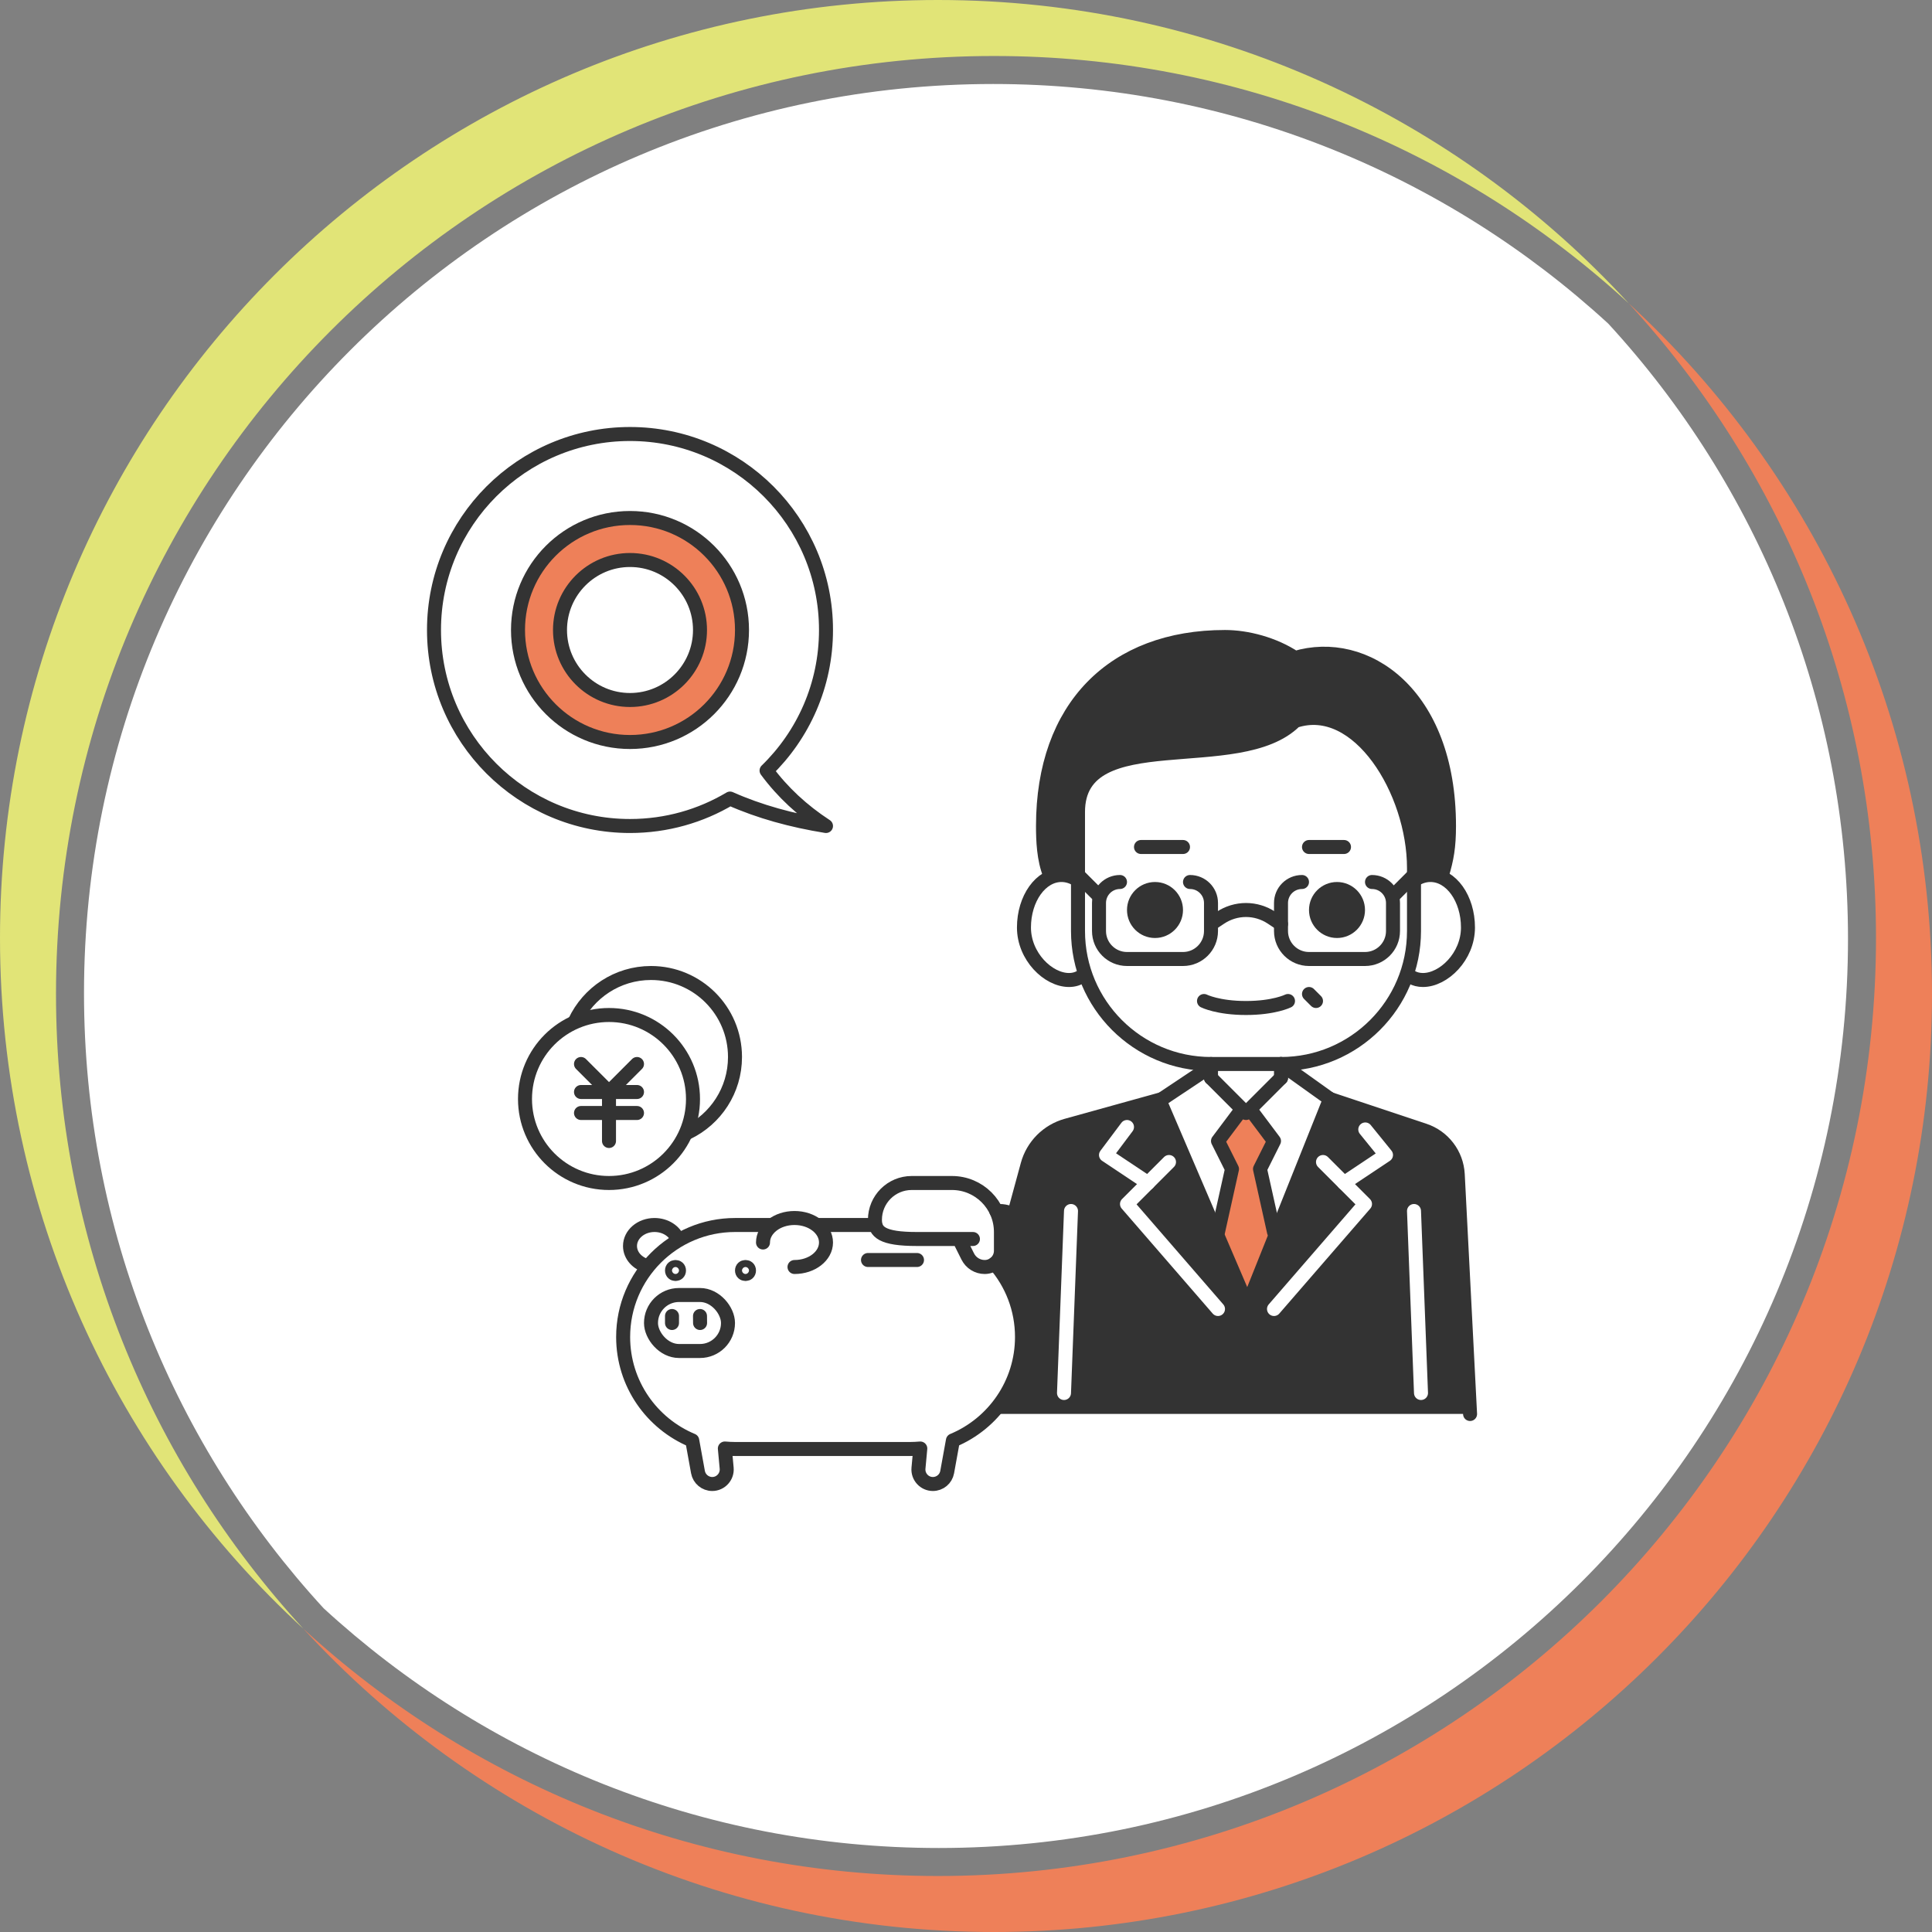 <?xml version="1.0" encoding="UTF-8"?><svg id="b" xmlns="http://www.w3.org/2000/svg" width="276" height="276" viewBox="0 0 276 276"><rect x="0" y="0" width="276" height="276" fill="#808080" stroke="none"/><defs><style>.d,.e{stroke:#333;}.d,.e,.f{stroke-linecap:round;stroke-linejoin:round;stroke-width:2px;}.d,.f{fill:none;}.e,.g{fill:#333;}.f{stroke:#fff;}.h{fill:#fff;}.i{fill:#e1e477;}.j{fill:#ee8059;}</style></defs><g id="c"><path class="j" d="M276,142c0,74.01-59.99,134-134,134-39.04,0-74.18-16.69-98.67-43.33,23.86,21.93,55.7,35.33,90.67,35.33,74.01,0,134-59.99,134-134,0-34.97-13.4-66.81-35.33-90.67,26.64,24.49,43.33,59.63,43.33,98.67Z"/><path class="h" d="M264,134.12c0,71.73-58.14,129.88-129.88,129.88-33.89,0-64.75-12.99-87.88-34.24-21.26-23.13-34.24-53.99-34.24-87.88C12,70.14,70.14,12,141.88,12c33.89,0,64.75,12.99,87.88,34.24,21.26,23.13,34.24,53.99,34.24,87.88Z"/><path class="i" d="M232.67,43.33c-23.86-21.93-55.7-35.33-90.67-35.33C67.99,8,8,67.99,8,142c0,34.97,13.4,66.81,35.33,90.67C16.69,208.18,0,173.04,0,134,0,59.99,59.99,0,134,0c39.04,0,74.18,16.69,98.67,43.33Z"/><path class="g" d="M150,124.98c-.91-2.2-1-4.98-1-6.98,0-17,10.09-27,26-27,3.14,0,7,1,10,3,10-3,22,5,22,24,0,3-.32,4.73-1,6.98h-56Z"/><path class="g" d="M210,202l-1.76-34.23c-.15-2.88-2.04-5.37-4.78-6.28l-13.47-4.49h-24l-13.62,3.78c-2.72.75-4.84,2.88-5.58,5.6l-1.8,6.61h-2l-1,8v21h68Z"/><path class="h" d="M135,169h-5.97c-2.23,0-4.03,1.81-4.03,4.03v.12c0,2.12,1.72,3.84,3.84,3.84h8.16l1.32,2.63c.42.84,1.27,1.37,2.21,1.37h0c1.37,0,2.47-1.11,2.47-2.47v-1.53c0-4.42-3.58-8-8-8Z"/><path class="h" d="M142.09,180.52c2.44,2.81,3.91,6.47,3.91,10.48,0,6.66-4.08,12.37-9.87,14.78l-.82,4.52c-.18.99-1.04,1.7-2.04,1.7-1.22,0-2.17-1.05-2.06-2.26l.26-2.81c-.48.04-.97.07-1.46.07h-25c-.49,0-.98-.03-1.46-.07l.26,2.81c.11,1.21-.85,2.26-2.06,2.26-1,0-1.86-.72-2.04-1.7l-.82-4.52c-5.79-2.41-9.87-8.11-9.87-14.78,0-8.84,7.16-16,16-16h5s28,0,28,0l4.09,5.52Z"/><ellipse class="h" cx="93.5" cy="178" rx="3.5" ry="3"/><polygon class="h" points="183 153 190 157 178 186 166 157 173 153 173 149 183 149 183 153"/><polygon class="j" points="182 176 180 167 182 163 179 159 177 159 174 163 176 167 174 176 178 185 182 176"/><path class="h" d="M202.05,125.73c.7-.47,1.48-.73,2.3-.73,2.96,0,5.36,3.36,5.36,7.5,0,4.14-3.47,7.5-6.43,7.5-.61,0-1.15-.14-1.62-.4l-47.04-.18c-.54.38-1.17.59-1.91.59-2.96,0-6.43-3.36-6.43-7.5s2.4-7.5,5.36-7.5c.77,0,1.51.23,2.17.64l48.24.09Z"/><path class="h" d="M202,124c0-11-8-24-17-21-8,8-31,0-31,13v17c0,10.49,8.51,19,19,19h10c10.49,0,19-8.51,19-19v-9Z"/><path class="d" d="M153.81,125.64c-.66-.41-1.4-.64-2.17-.64-2.96,0-5.36,3.36-5.36,7.5s3.47,7.5,6.43,7.5c.74,0,1.37-.21,1.91-.59"/><path class="d" d="M202.05,125.73c.7-.47,1.48-.73,2.3-.73,2.96,0,5.36,3.36,5.36,7.5,0,4.14-3.47,7.5-6.43,7.5-.61,0-1.15-.14-1.62-.4"/><circle class="h" cx="87" cy="157" r="12"/><circle class="h" cx="93" cy="151" r="12"/><path class="h" d="M109.51,110.08c5.24-5.09,8.49-12.2,8.49-20.08,0-15.46-12.54-28-28-28s-28,12.54-28,28,12.54,28,28,28c5.22,0,10.11-1.43,14.29-3.92,4.22,1.88,8.83,3.13,13.71,3.92-3.37-2.2-6.21-4.83-8.49-7.92Z"/><path class="j" d="M90,74c-8.84,0-16,7.16-16,16s7.16,16,16,16,16-7.16,16-16-7.16-16-16-16ZM90,100c-5.52,0-10-4.48-10-10s4.48-10,10-10,10,4.48,10,10-4.48,10-10,10Z"/><polyline class="d" points="91 152 87 156 83 152"/><line class="d" x1="83" y1="156" x2="91" y2="156"/><line class="d" x1="83" y1="159" x2="91" y2="159"/><line class="d" x1="87" y1="156" x2="87" y2="163"/><circle class="d" cx="87" cy="157" r="12"/><path class="d" d="M82.13,145.91c1.92-4.08,6.06-6.91,10.87-6.91,6.63,0,12,5.37,12,12,0,4.76-2.77,8.87-6.79,10.81"/><path class="d" d="M109.51,110.08c5.24-5.09,8.49-12.2,8.49-20.08,0-15.46-12.54-28-28-28s-28,12.54-28,28,12.54,28,28,28c5.22,0,10.11-1.43,14.29-3.92,4.22,1.88,8.83,3.13,13.71,3.92-3.37-2.2-6.21-4.83-8.49-7.92Z"/><circle class="e" cx="165" cy="130" r="3"/><circle class="e" cx="191" cy="130" r="3"/><line class="d" x1="173" y1="152" x2="173" y2="154"/><line class="d" x1="183" y1="152" x2="183" y2="154"/><path class="d" d="M150,124.98c-.91-2.2-1-4.98-1-6.98,0-17,10.09-27,26-27,3.14,0,7,1,10,3,10-3,22,5,22,24,0,3-.32,4.73-1,6.98"/><path class="d" d="M90,74c-8.84,0-16,7.16-16,16s7.16,16,16,16,16-7.16,16-16-7.16-16-16-16ZM90,100c-5.52,0-10-4.48-10-10s4.48-10,10-10,10,4.48,10,10-4.48,10-10,10Z"/><line class="d" x1="100" y1="188" x2="100.01" y2="189"/><line class="d" x1="96" y1="188" x2="96" y2="189"/><circle class="d" cx="106.5" cy="181.5" r=".5"/><circle class="d" cx="96.5" cy="181.5" r=".5"/><path class="d" d="M109,177.5c0-1.93,2.01-3.5,4.5-3.5s4.5,1.57,4.5,3.5c0,1.93-2.01,3.5-4.5,3.5"/><path class="d" d="M96.85,177.12c-.44-1.23-1.77-2.12-3.35-2.12-1.93,0-3.5,1.34-3.5,3,0,1.37,1.07,2.52,2.52,2.88"/><line class="d" x1="131" y1="180" x2="124" y2="180"/><path class="d" d="M116.76,175s5.08,0,8.26,0"/><path class="d" d="M142.09,180.52c2.44,2.81,3.91,6.47,3.91,10.48,0,6.66-4.08,12.37-9.87,14.78l-.82,4.52c-.18.99-1.04,1.7-2.04,1.7-1.22,0-2.17-1.05-2.06-2.26l.26-2.81c-.48.04-.97.07-1.46.07h-25c-.49,0-.98-.03-1.46-.07l.26,2.81c.11,1.21-.85,2.26-2.06,2.26-1,0-1.86-.72-2.04-1.7l-.82-4.52c-5.79-2.41-9.87-8.11-9.87-14.78,0-8.84,7.16-16,16-16h5"/><rect class="d" x="93" y="185" width="11" height="8" rx="4" ry="4" transform="translate(197 378) rotate(-180)"/><path class="d" d="M172,143s2,1,6,1,6-1,6-1"/><line class="d" x1="172" y1="153" x2="166" y2="157"/><line class="d" x1="183" y1="152" x2="190" y2="157"/><polyline class="d" points="183 154 178 159 173 154"/><path class="d" d="M202,124c0-11-8-24-17-21-8,8-31,0-31,13v17c0,10.49,8.51,19,19,19h10c10.49,0,19-8.51,19-19v-9Z"/><path class="d" d="M170,126h0c1.66,0,3,1.34,3,3v4c0,2.21-1.79,4-4,4h-8c-2.21,0-4-1.79-4-4v-4c0-1.66,1.34-3,3-3h0"/><path class="d" d="M196,126h0c1.66,0,3,1.34,3,3v4c0,2.21-1.79,4-4,4h-8c-2.21,0-4-1.79-4-4v-4c0-1.66,1.34-3,3-3h0"/><path class="d" d="M183,132l-1.34-.89c-1.09-.72-2.36-1.11-3.66-1.11h0c-1.3,0-2.58.39-3.66,1.11l-1.34.89"/><line class="d" x1="163" y1="121" x2="169" y2="121"/><line class="d" x1="187" y1="121" x2="192" y2="121"/><polyline class="d" points="177 159 174 163 176 167 174 176"/><polyline class="d" points="179 159 182 163 180 167 182 176"/><line class="d" x1="166" y1="158" x2="178" y2="186"/><line class="d" x1="190" y1="157" x2="178.14" y2="186.65"/><polyline class="f" points="189 166 195 172 182 187"/><polyline class="f" points="192 169 198 165 195.04 161.35"/><polyline class="f" points="167 166 161 172 174 187"/><polyline class="f" points="164 169 158 165 161 161"/><path class="d" d="M137,177l1.25,2.5c.46.92,1.4,1.5,2.42,1.5h0c1.28,0,2.32-1.04,2.32-2.32v-2.68c0-3.87-3.13-7-7-7h-5.75c-2.9,0-5.25,2.35-5.25,5.25h0c0,1.75,1,2.75,6,2.75h8"/><path class="d" d="M142.32,173h.47c1.87,0,3.5,1.3,3.9,3.13l3.3,14.87"/><rect class="f" x="188" y="190" width="9" height="0"/><line class="d" x1="202" y1="125" x2="199" y2="128"/><line class="d" x1="154" y1="125" x2="157" y2="128"/><line class="d" x1="187" y1="142" x2="188" y2="143"/><line class="f" x1="153" y1="173" x2="152" y2="199"/><line class="f" x1="202" y1="173" x2="203" y2="199"/><path class="d" d="M145,173l1.8-6.61c.74-2.72,2.86-4.85,5.58-5.6l13.62-3.78"/><path class="d" d="M190,157l13.47,4.49c2.73.91,4.63,3.4,4.78,6.28l1.76,34.23"/></g></svg>